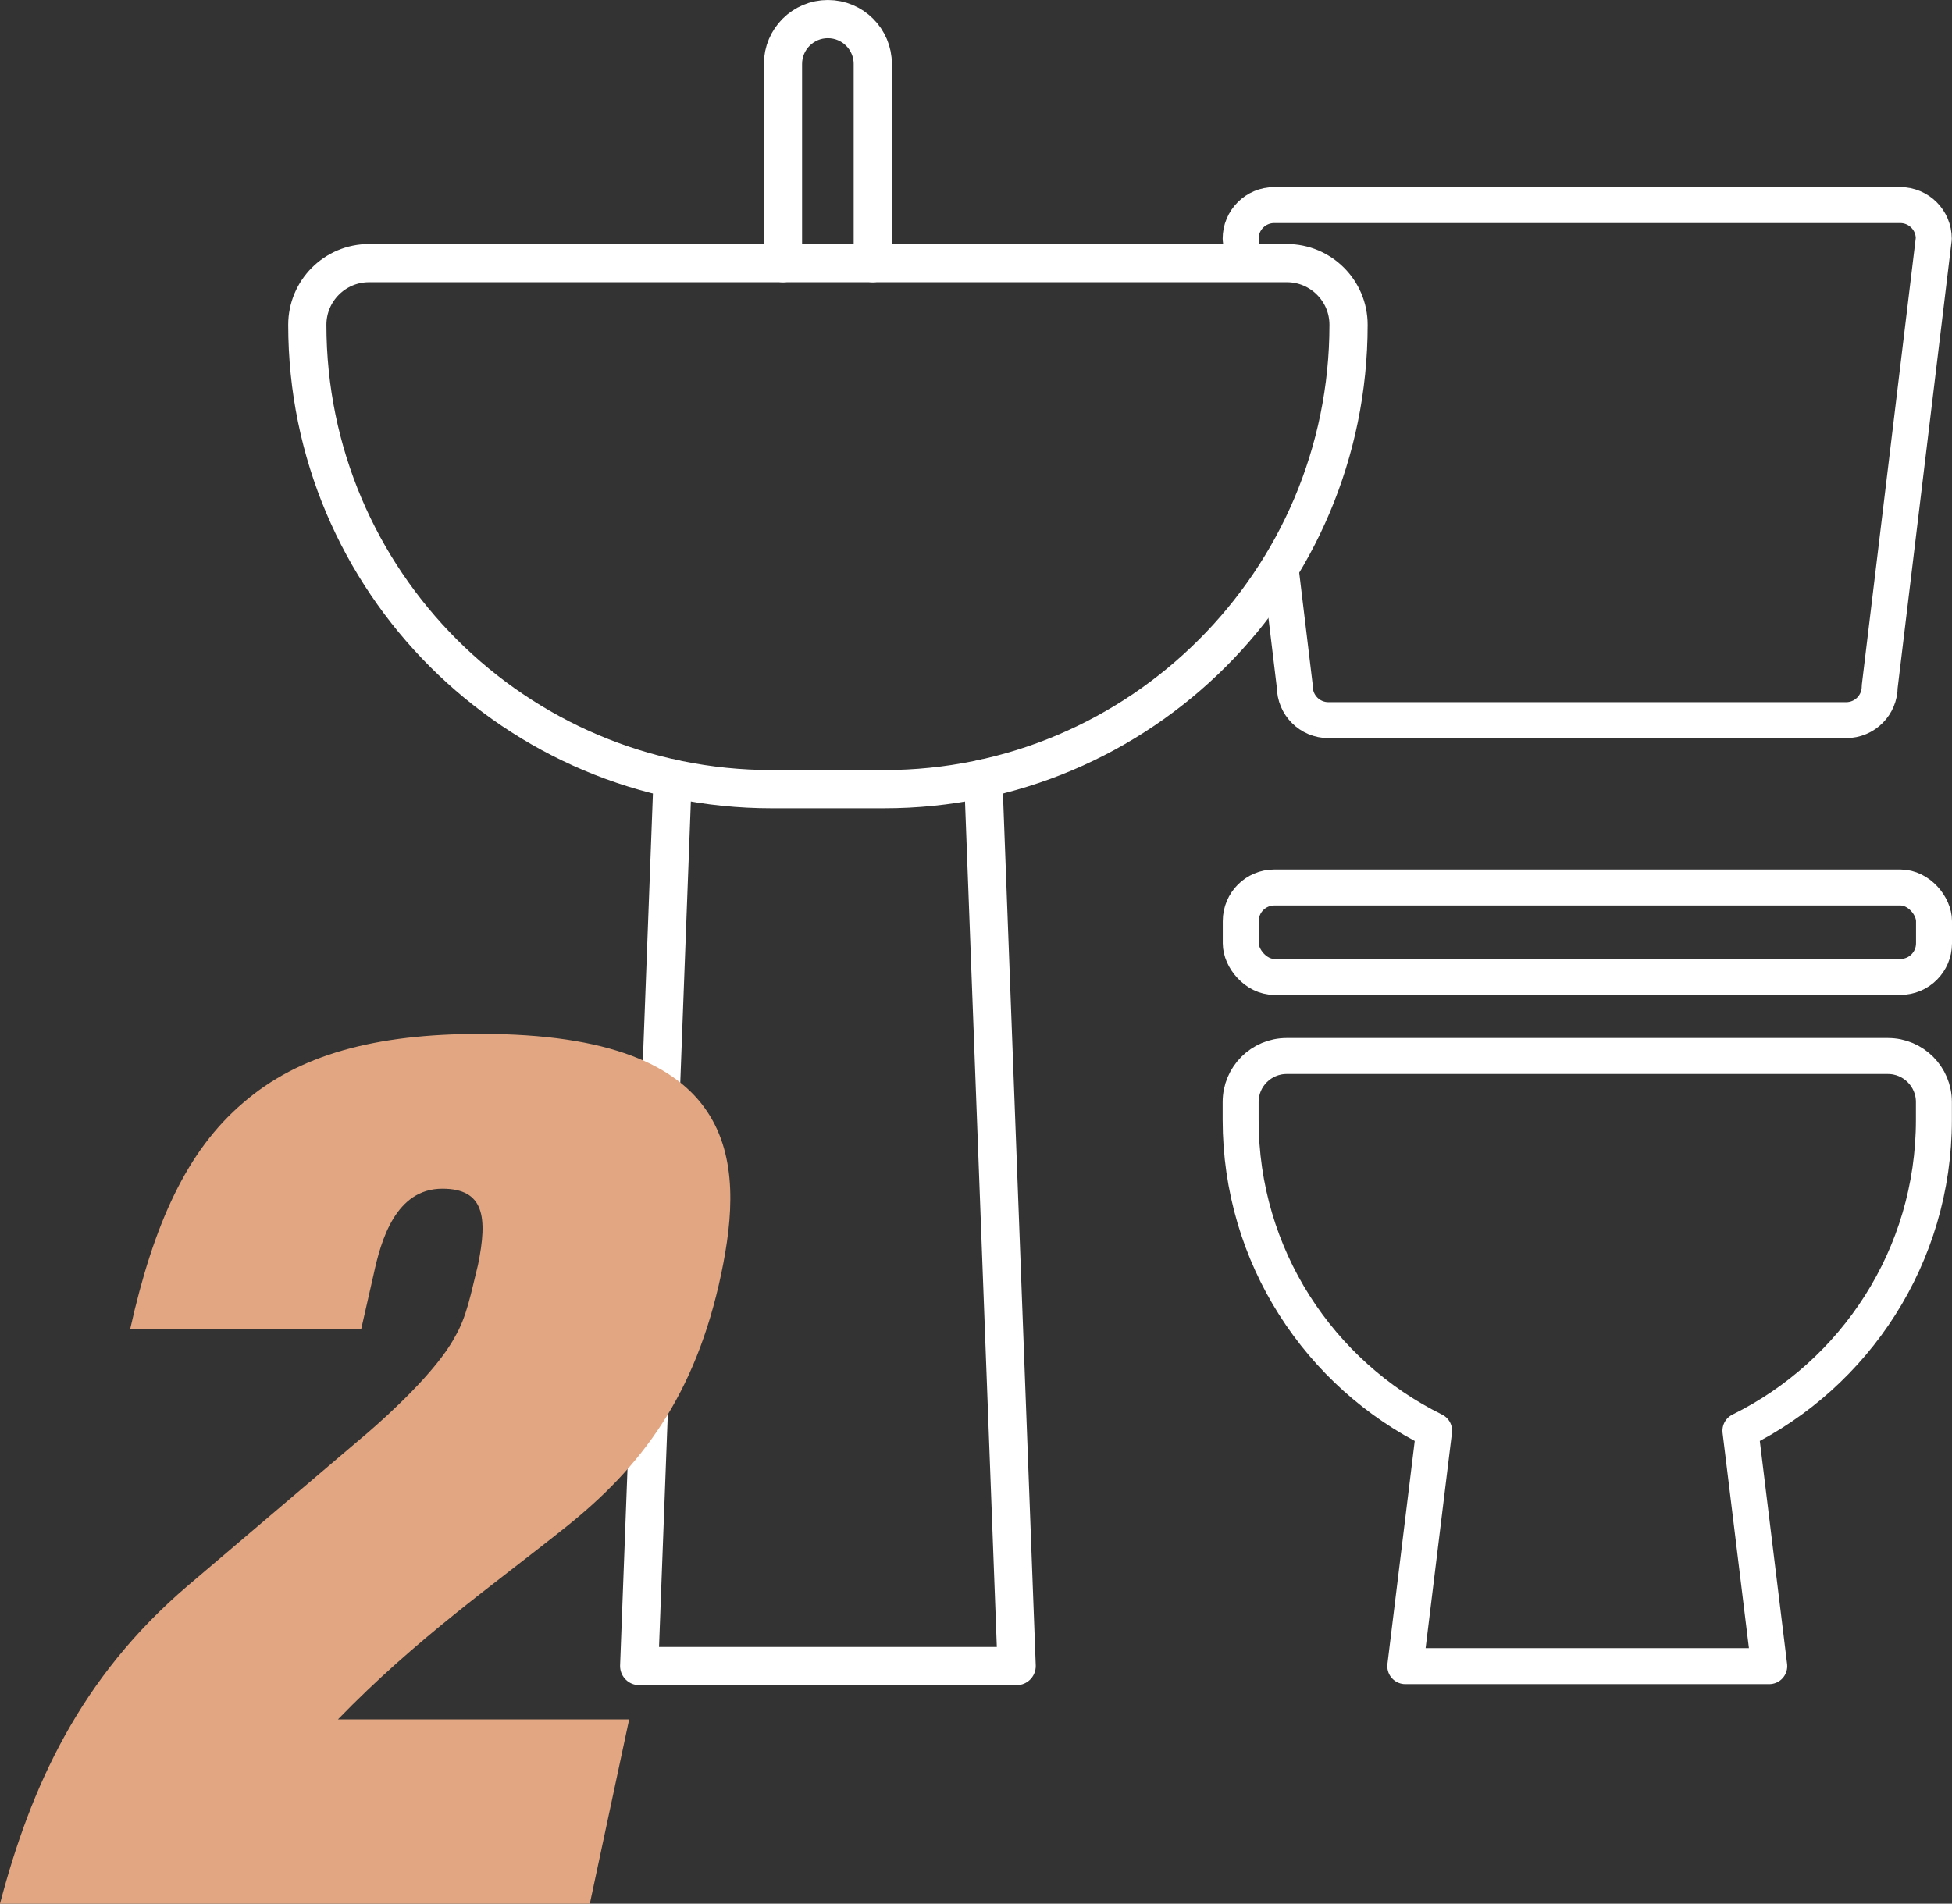 <?xml version="1.0" encoding="UTF-8"?>
<svg id="Ebene_1" data-name="Ebene 1" xmlns="http://www.w3.org/2000/svg" viewBox="0 0 174.74 170.45">
  <rect x="0" y="0" width="174.74" height="170.45" fill="#333333" stroke="none"/>
  <defs>
    <style>
      .cls-1 {
        stroke-width: 3.42px;
      }

      .cls-1, .cls-2 {
        fill: none;
        stroke: #fff;
        stroke-linecap: round;
        stroke-linejoin: round;
      }

      .cls-2 {
        stroke-width: 3.22px;
      }

      .cls-3 {
        fill: #e2a782;
      }
    </style>
  </defs>
  <path class="cls-2" d="M169.01,94.55h-53.83c-2.27,0-4.12,1.84-4.12,4.12v1.59c0,12.22,7.06,22.78,17.32,27.84l-2.58,21.08h32.58l-2.58-21.08c10.26-5.06,17.32-15.63,17.32-27.84v-1.59c0-2.27-1.84-4.12-4.12-4.12Z"/>
  <rect class="cls-2" x="111.07" y="79.47" width="62.06" height="8.01" rx="3.01" ry="3.01" transform="translate(284.2 166.94) rotate(-180)"/>
  <path class="cls-2" d="M114.62,50.76l1.29,10.71c0,1.67,1.35,3.01,3.01,3.01h46.34c1.67,0,3.01-1.35,3.01-3.01l4.84-40.1c0-1.67-1.35-3.01-3.01-3.01h-56.03c-1.67,0-3.01,1.35-3.01,3.01l.26,2.19"/>
  <path class="cls-1" d="M69.09,23.56h10.04c22.95,0,41.58,18.63,41.58,41.58h0c0,3.04-2.47,5.52-5.52,5.52H33.02c-3.04,0-5.52-2.47-5.52-5.52h0c0-22.95,18.63-41.58,41.58-41.58Z" transform="translate(148.22 94.22) rotate(180)"/>
  <polyline class="cls-1" points="60.21 69.7 57.22 149.17 91.01 149.17 88.02 69.7"/>
  <path class="cls-1" d="M70.09,23.56V5.73c0-2.22,1.8-4.02,4.02-4.02h0c2.22,0,4.02,1.8,4.02,4.02v17.83"/>
  <path class="cls-3" d="M56.32,153.95h-26.07c7.04-7.26,13.86-11.99,20.46-17.27,6.6-5.28,11.55-11.66,13.86-22.66,2.09-10.01,1.76-21.45-21.56-21.45-9.46,0-16.28,1.87-21.23,6.16-5.06,4.29-8.03,10.89-10.12,20.24h20.68l1.1-4.84c.66-3.08,1.98-7.7,6.16-7.7,3.74,0,4.07,2.53,3.19,6.82-.66,2.64-.99,4.62-2.09,6.49-1.65,3.08-6.05,7.04-7.7,8.47l-16.17,13.75c-9.68,8.25-14.08,18.04-16.83,28.49h52.8l3.52-16.5Z"/>
</svg>
